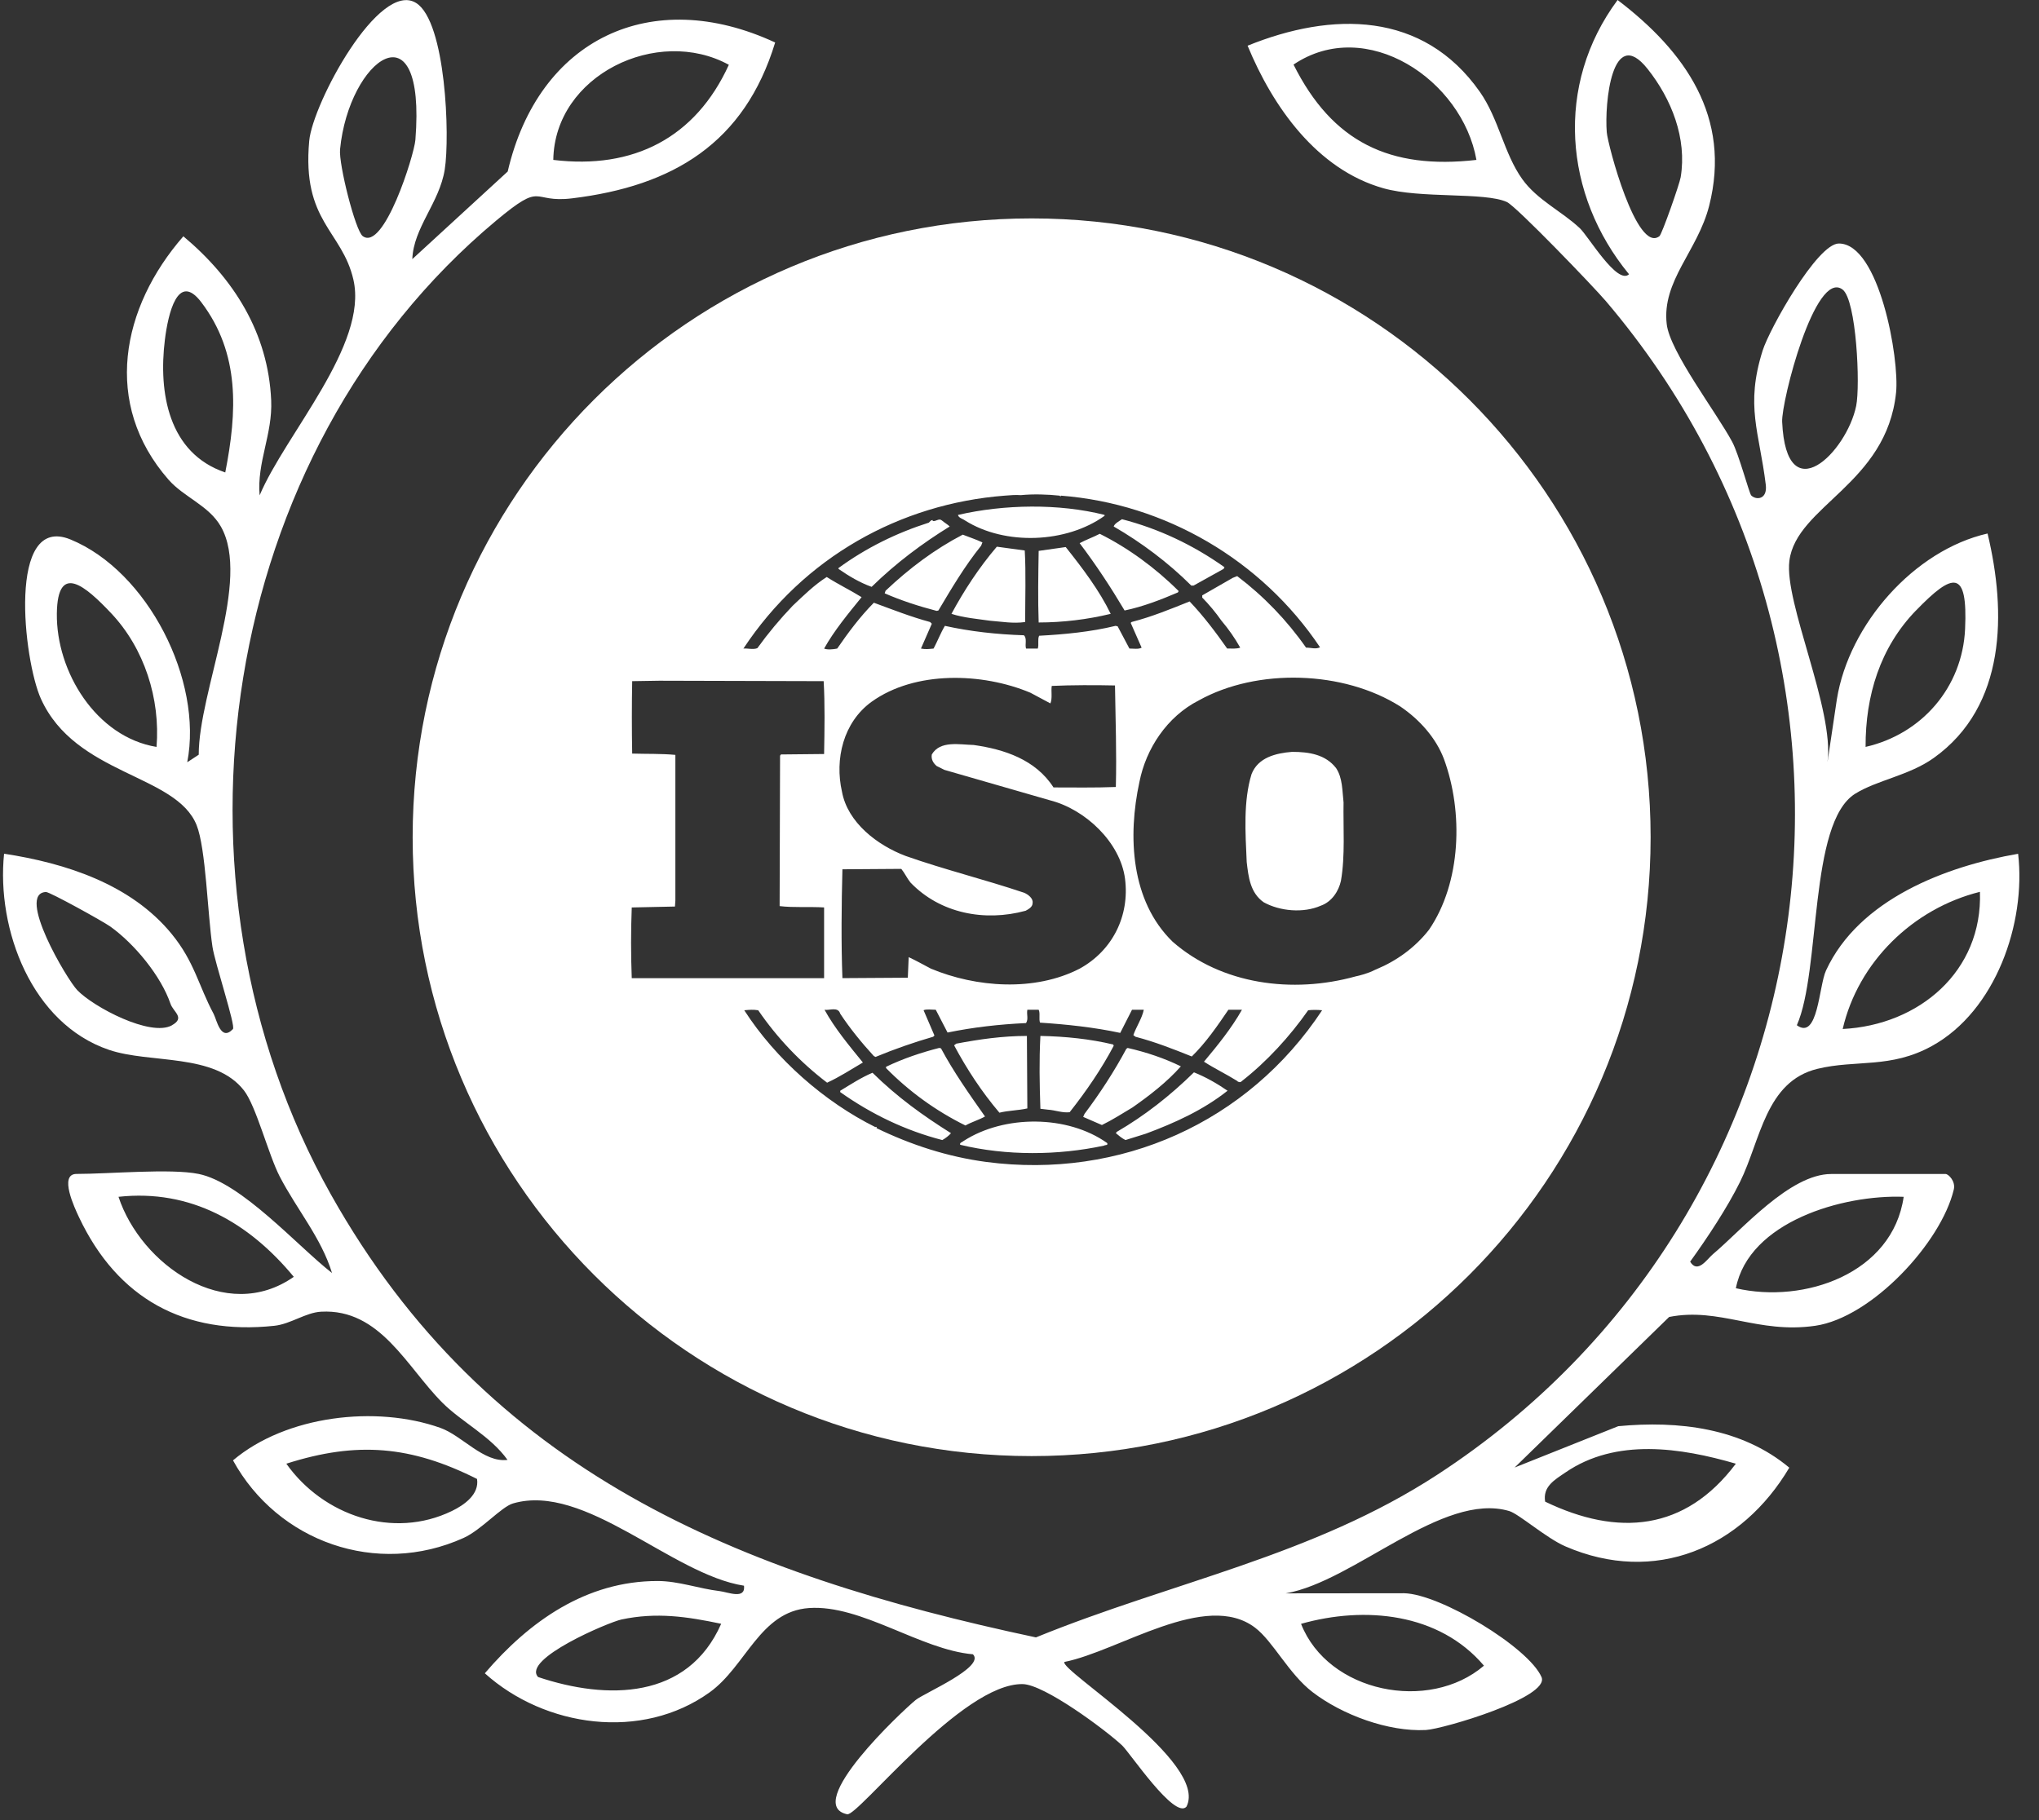 <svg width="84" height="75" viewBox="0 0 84 75" fill="none" xmlns="http://www.w3.org/2000/svg">
<rect x="0" y="0" width="84" height="75" fill="#333333" stroke="none"/>
<path d="M8.807 41.79C8.173 40.606 8.015 39.637 7.073 38.485C5.394 36.432 2.704 35.566 0.168 35.178C-0.152 38.304 1.311 42.185 4.492 43.261C6.194 43.838 8.837 43.376 10.05 44.932C10.553 45.576 11.061 47.59 11.526 48.484C12.232 49.842 13.241 51.019 13.678 52.456C12.261 51.353 9.959 48.733 8.181 48.373C7.034 48.14 4.506 48.373 3.153 48.373C2.408 48.373 3.084 49.792 3.255 50.157C4.843 53.52 7.615 55.024 11.3 54.631C11.977 54.559 12.593 54.083 13.231 54.05C15.667 53.918 16.758 56.337 18.231 57.806C19.028 58.602 20.205 59.172 20.908 60.156C19.927 60.283 19.044 59.158 18.141 58.837C15.495 57.898 11.791 58.323 9.599 60.176C11.436 63.526 15.521 64.989 19.099 63.372C19.829 63.042 20.651 62.093 21.133 61.951C24.1 61.085 27.666 64.876 30.651 65.341C30.719 65.924 29.989 65.604 29.645 65.563C28.799 65.464 27.952 65.147 27.091 65.147C24.152 65.145 21.804 66.808 19.973 68.95C22.446 71.177 26.442 71.743 29.236 69.734C30.736 68.656 31.306 66.401 33.329 66.261C35.487 66.112 37.911 67.977 40.082 68.167C40.605 68.689 38.079 69.761 37.724 70.049C37.188 70.484 33.045 74.363 34.9 74.759C35.346 74.855 39.627 69.353 42.13 69.395C43.018 69.409 45.509 71.256 46.224 71.919C46.542 72.213 48.395 74.994 48.879 74.445C49.806 72.62 43.612 68.802 43.852 68.482C46.1 68.035 49.671 65.525 51.705 67.07C52.451 67.638 53.093 68.974 54.075 69.727C55.295 70.662 57.193 71.366 58.739 71.287C59.441 71.251 63.866 69.944 63.506 69.107C62.977 67.881 59.32 65.675 57.839 65.651L52.97 65.656C55.794 65.165 59.432 61.456 62.174 62.264C62.57 62.38 63.699 63.378 64.486 63.719C68.18 65.321 71.756 63.784 73.713 60.477C71.749 58.833 69.134 58.534 66.666 58.768L62.398 60.471L68.763 54.267C70.849 53.856 72.405 54.974 74.783 54.63C77.097 54.295 79.967 51.216 80.49 49.015C80.572 48.671 80.265 48.376 80.154 48.376H75.44C73.73 48.376 71.748 50.689 70.571 51.676C70.322 51.886 69.94 52.5 69.628 51.989C70.329 51.018 71.159 49.764 71.683 48.703C72.535 46.98 72.732 44.559 74.879 44.041C76.466 43.656 77.884 44.044 79.593 43.099C82.214 41.652 83.47 38.044 83.14 35.181C80.159 35.695 76.581 37.057 75.226 39.99C74.929 40.633 74.899 42.881 74.024 42.246C75.019 39.997 74.508 33.908 76.425 32.708C77.329 32.144 78.651 31.956 79.663 31.233C82.656 29.098 82.658 25.224 81.881 21.984C78.867 22.669 76.171 25.717 75.673 28.814L75.286 31.407C75.58 29.249 73.499 24.834 73.716 23.111C74.002 20.845 77.722 19.95 78.112 16.175C78.255 14.787 77.42 10.033 75.754 10.034C74.866 10.034 72.897 13.549 72.614 14.448C71.894 16.736 72.477 17.788 72.744 19.972C72.82 20.588 72.347 20.618 72.144 20.414C72.062 20.331 71.636 18.718 71.361 18.207C70.704 16.985 68.791 14.485 68.663 13.355C68.457 11.567 69.939 10.342 70.412 8.48C71.339 4.827 69.423 2.119 66.64 0C64.049 3.491 64.419 8.033 67.111 11.301C66.626 11.755 65.439 9.74 65.084 9.404C64.335 8.7 63.326 8.242 62.71 7.378C61.957 6.323 61.745 4.896 60.964 3.783C58.625 0.453 54.877 0.473 51.397 1.883C52.431 4.392 54.248 6.982 56.989 7.757C58.537 8.194 61.159 7.906 62.078 8.324C62.465 8.5 65.659 11.821 66.16 12.412C78.884 27.377 75.626 50.056 59.229 60.757C54.062 64.128 48.302 65.175 42.677 67.471C30.423 64.865 20.059 60.672 13.629 49.214C6.397 36.327 8.969 18.677 20.433 9.097C22.429 7.43 21.846 8.382 23.567 8.173C27.729 7.669 30.672 5.896 31.934 1.751C26.828 -0.618 22.184 1.606 20.916 7.067L16.986 10.677C17.033 9.382 18.102 8.362 18.322 6.986C18.539 5.627 18.369 0.901 17.148 0.126C15.622 -0.842 12.881 4.264 12.739 5.803C12.433 9.134 14.094 9.498 14.559 11.524C15.177 14.212 11.754 17.896 10.696 20.411C10.578 19.047 11.233 17.899 11.172 16.499C11.05 13.722 9.635 11.48 7.554 9.737C4.994 12.67 4.208 16.643 6.944 19.767C7.578 20.489 8.604 20.829 9.099 21.697C10.356 23.9 8.183 28.496 8.187 31.099L7.714 31.409C8.37 28.032 6.083 23.534 2.905 22.23C0.283 21.153 0.97 27.21 1.685 28.793C3.115 31.956 7.26 31.891 8.101 34.004C8.483 34.962 8.552 37.68 8.752 39.008C8.854 39.689 9.715 42.274 9.596 42.403C9.096 42.937 8.925 42.012 8.807 41.793V41.79ZM7.084 42.249C6.201 42.739 3.849 41.495 3.184 40.801C2.754 40.355 0.656 36.806 1.894 36.756C2.045 36.749 4.255 37.971 4.547 38.181C5.536 38.89 6.628 40.206 7.024 41.362C7.141 41.702 7.64 41.938 7.082 42.247L7.084 42.249ZM4.882 49.316C7.857 48.99 10.257 50.38 12.103 52.613C9.303 54.576 5.806 52.117 4.882 49.316ZM18.619 62.261C16.195 63.44 13.315 62.457 11.796 60.313C14.712 59.381 16.931 59.575 19.652 60.942C19.752 61.577 19.124 62.016 18.619 62.261ZM22.168 69.104C21.486 68.365 25.078 66.844 25.606 66.732C27.053 66.427 28.298 66.613 29.71 66.91C28.334 70.039 25.016 70.058 22.168 69.104ZM61.134 68.636C58.866 70.577 54.709 69.742 53.599 66.912C56.225 66.17 59.284 66.457 61.134 68.636ZM64.491 60.675C66.578 59.243 69.252 59.655 71.511 60.313C69.419 63.097 66.649 63.32 63.655 61.877C63.55 61.25 64.056 60.973 64.491 60.675ZM78.425 49.316C77.972 52.475 74.332 53.736 71.512 53.083C72.05 50.34 75.916 49.221 78.425 49.316ZM81.567 36.749C81.681 40.02 79.063 42.241 75.913 42.401C76.548 39.649 78.8 37.439 81.567 36.749ZM78.931 25.158C80.452 23.587 81.069 23.433 80.955 25.92C80.845 28.32 79.173 30.249 76.856 30.777C76.847 28.666 77.455 26.679 78.931 25.156V25.158ZM53.289 2.661C56.286 0.638 60.243 3.294 60.824 6.589C57.256 6.997 54.888 5.858 53.289 2.661ZM66.193 5.449C66.099 4.292 66.398 0.978 67.877 2.842C68.861 4.082 69.502 5.702 69.239 7.299C69.192 7.587 68.466 9.651 68.364 9.731C67.424 10.463 66.234 5.962 66.193 5.449ZM75.908 11.931C76.479 12.362 76.642 15.884 76.468 16.728C76.075 18.633 73.588 21.117 73.419 17.382C73.381 16.544 74.781 11.081 75.908 11.931ZM30.026 2.67C28.652 5.684 26.088 6.99 22.794 6.589C22.844 3.093 27.089 1.061 30.026 2.67ZM14.009 6.155C14.372 2.427 17.563 0.086 17.113 5.761C17.062 6.403 15.81 10.374 14.943 9.729C14.641 9.506 13.95 6.771 14.009 6.155ZM6.451 30.778C3.966 30.371 2.312 27.682 2.342 25.28C2.369 23.136 3.544 24.174 4.579 25.269C5.949 26.72 6.609 28.796 6.449 30.778H6.451ZM9.28 19.468C6.935 18.673 6.523 16.177 6.793 13.998C6.924 12.942 7.321 11.177 8.29 12.45C9.897 14.567 9.769 16.974 9.28 19.468Z" fill="white"/>
<path d="M42.5 9C56.583 9 68 20.417 68 34.5C68 48.583 56.583 60 42.5 60C28.417 60 17 48.583 17 34.5C17 20.417 28.417 9 42.5 9ZM34.614 41.77C34.525 41.468 34.166 41.645 33.968 41.609C34.397 42.387 34.974 43.075 35.548 43.782C35.063 44.066 34.58 44.382 34.074 44.613C32.975 43.776 32.017 42.769 31.236 41.629C31.02 41.594 30.878 41.61 30.661 41.629C31.955 43.642 33.968 45.406 36.07 46.448C36.07 46.446 36.071 46.433 36.089 46.433C36.104 46.433 36.14 46.466 36.105 46.484C37.525 47.173 39.035 47.667 40.633 47.88C46.149 48.603 51.414 46.256 54.467 41.629C54.276 41.609 54.083 41.609 53.893 41.628C53.139 42.706 52.186 43.748 51.147 44.558C51.109 44.613 51.001 44.592 50.967 44.541C50.516 44.259 50.032 44.029 49.6 43.748C50.175 43.06 50.733 42.371 51.164 41.609H50.605C50.158 42.265 49.69 42.953 49.098 43.533C48.306 43.216 47.588 42.934 46.779 42.721L46.69 42.653C46.815 42.297 47.049 41.962 47.12 41.608H46.635L46.15 42.562C45.092 42.333 43.923 42.208 42.845 42.139C42.79 41.98 42.861 41.75 42.79 41.608H42.323C42.286 41.821 42.377 41.981 42.27 42.157C41.156 42.208 40.077 42.333 39.036 42.547L38.55 41.608C38.372 41.608 38.172 41.574 38.048 41.627L38.496 42.669L38.442 42.721C37.637 42.954 36.845 43.231 36.07 43.552L35.999 43.516C35.495 42.968 35.01 42.37 34.614 41.77ZM39.699 47.014C41.37 45.935 43.975 45.936 45.611 47.1C45.664 47.206 45.522 47.172 45.485 47.206C43.581 47.615 41.46 47.63 39.557 47.172C39.52 47.084 39.645 47.065 39.699 47.014ZM35.944 44.204C36.969 45.213 38.028 45.972 39.178 46.694C39.088 46.8 38.946 46.907 38.82 46.977C37.311 46.588 35.908 45.917 34.614 45.001V44.946C35.045 44.684 35.479 44.4 35.944 44.204ZM49.187 44.187C49.672 44.38 50.139 44.647 50.571 44.945C49.564 45.744 48.396 46.271 47.21 46.713L46.366 46.977C46.222 46.907 46.097 46.801 45.97 46.694L46.006 46.641C47.156 45.972 48.198 45.157 49.187 44.187ZM38.766 43.199C39.285 44.17 39.933 45.088 40.579 46.006C40.33 46.148 40.023 46.234 39.773 46.377C38.558 45.777 37.452 44.977 36.502 44.011V43.959H36.501C37.203 43.622 37.94 43.373 38.693 43.181L38.766 43.199ZM46.455 43.182C47.23 43.358 47.965 43.606 48.648 43.94C48.073 44.592 47.335 45.158 46.653 45.635C46.241 45.881 45.826 46.148 45.395 46.358L44.624 46.023L44.677 45.901C45.325 45.037 45.9 44.153 46.402 43.217L46.455 43.182ZM42.323 45.674C41.945 45.759 41.532 45.759 41.173 45.85C40.436 44.982 39.826 44.046 39.306 43.074L39.395 43.005C40.33 42.828 41.299 42.687 42.305 42.687L42.323 45.674ZM42.861 42.687C43.886 42.706 44.911 42.812 45.861 43.04L45.881 43.094C45.379 44.046 44.748 44.967 44.066 45.83C43.759 45.866 43.473 45.743 43.168 45.725L42.861 45.688C42.826 44.647 42.807 43.728 42.861 42.687ZM57.685 29.11C55.349 27.628 51.791 27.522 49.385 28.862C48.072 29.531 47.21 30.855 46.941 32.219C46.455 34.459 46.581 37.124 48.307 38.803C50.319 40.567 53.247 40.957 55.852 40.232C55.975 40.209 56.368 40.11 56.639 39.967L56.715 39.934C57.524 39.597 58.295 39.051 58.871 38.31C60.2 36.366 60.291 33.454 59.482 31.266C59.159 30.416 58.493 29.657 57.685 29.11ZM42.448 28.544C40.471 27.715 37.703 27.628 35.907 28.917C34.739 29.763 34.381 31.283 34.687 32.624C34.919 33.893 36.14 34.829 37.309 35.27C38.907 35.834 40.578 36.243 42.197 36.789C42.358 36.861 42.574 37.021 42.539 37.215C42.54 37.371 42.377 37.462 42.252 37.529C40.563 37.989 38.729 37.638 37.508 36.365C37.365 36.189 37.274 35.978 37.13 35.803L34.705 35.82C34.667 37.25 34.65 38.892 34.705 40.305L37.399 40.288L37.435 39.44C37.741 39.581 38.048 39.757 38.352 39.915C40.221 40.693 42.626 40.869 44.477 39.915C45.826 39.175 46.545 37.746 46.347 36.207C46.15 34.708 44.712 33.348 43.258 32.978L38.908 31.724L38.587 31.564C38.443 31.441 38.353 31.284 38.388 31.088C38.729 30.507 39.52 30.683 40.113 30.698C41.371 30.875 42.664 31.299 43.401 32.447C44.191 32.447 45.107 32.463 45.969 32.429C46.005 30.981 45.955 29.711 45.934 28.245C45.125 28.227 44.136 28.227 43.329 28.264C43.293 28.474 43.363 28.773 43.273 28.985L42.448 28.544ZM26.044 28.068C26.026 29.003 26.026 30.097 26.044 31.052C26.655 31.071 27.23 31.051 27.823 31.106V37.109L27.806 37.355L26.026 37.393C25.989 38.363 25.989 39.335 26.026 40.306H33.95V37.392C33.357 37.355 32.692 37.407 32.118 37.337L32.136 31.139L32.172 31.088L33.95 31.07C33.969 30.064 33.986 28.985 33.932 28.068L27.159 28.05L26.044 28.068ZM53.23 30.981C53.93 30.981 54.611 31.089 55.044 31.653C55.313 32.058 55.296 32.588 55.35 33.065C55.331 34.071 55.422 35.271 55.242 36.296C55.15 36.721 54.864 37.161 54.413 37.32C53.696 37.636 52.725 37.548 52.06 37.179C51.504 36.789 51.432 36.137 51.36 35.52C51.306 34.302 51.218 33.013 51.559 31.9C51.826 31.211 52.563 31.034 53.23 30.981ZM43.652 20.424C43.168 20.372 42.573 20.351 42.053 20.403C41.856 20.388 41.623 20.403 41.389 20.424C37.077 20.757 33.107 22.966 30.626 26.725C30.806 26.708 31.021 26.779 31.201 26.708C31.645 26.093 32.132 25.509 32.656 24.961C33.122 24.52 33.555 24.096 34.059 23.776C34.526 24.076 35.046 24.326 35.495 24.607C34.938 25.293 34.364 25.985 33.951 26.725C34.076 26.779 34.31 26.762 34.49 26.725C34.939 26.073 35.423 25.419 36 24.836C36.77 25.119 37.526 25.418 38.317 25.631L38.388 25.701L37.94 26.725C38.138 26.762 38.264 26.744 38.46 26.725C38.621 26.426 38.746 26.091 38.926 25.789C39.969 26.02 41.066 26.142 42.18 26.177C42.322 26.302 42.215 26.567 42.27 26.725H42.754C42.807 26.551 42.737 26.354 42.808 26.197C43.85 26.142 44.946 26.036 45.955 25.789L46.043 25.808L46.528 26.724C46.69 26.724 46.906 26.762 47.031 26.688L46.581 25.666L46.618 25.63C47.443 25.418 48.218 25.1 49.008 24.783C49.566 25.366 50.086 26.054 50.555 26.723C50.751 26.723 50.949 26.742 51.093 26.686C50.871 26.292 50.612 25.92 50.319 25.575C50.082 25.237 49.818 24.919 49.528 24.624V24.533L50.786 23.811L50.968 23.739C52.062 24.567 53.019 25.562 53.805 26.686C54.02 26.687 54.201 26.761 54.381 26.672C51.971 23.073 48 20.757 43.708 20.424L43.69 20.458L43.652 20.424ZM42.216 22.684C42.269 23.6 42.233 24.66 42.233 25.632C41.732 25.702 41.282 25.616 40.777 25.577C40.295 25.506 39.682 25.455 39.197 25.294C39.718 24.328 40.331 23.39 41.066 22.527L42.216 22.684ZM43.904 22.542C44.605 23.423 45.289 24.328 45.757 25.294C44.785 25.529 43.789 25.648 42.79 25.65C42.755 24.712 42.773 23.671 42.79 22.7C43.151 22.649 43.544 22.594 43.904 22.542ZM39.662 22.031C39.933 22.137 40.202 22.224 40.472 22.35L40.419 22.487C39.735 23.337 39.197 24.253 38.659 25.156L38.587 25.172C37.849 24.98 37.13 24.748 36.447 24.449L36.482 24.343C37.471 23.407 38.512 22.63 39.662 22.031ZM45.306 21.996C46.476 22.578 47.606 23.407 48.558 24.357L48.523 24.413C47.821 24.712 47.102 24.994 46.33 25.156C45.774 24.221 45.163 23.286 44.478 22.382C44.73 22.244 45.037 22.137 45.306 21.996ZM38.423 21.466C38.566 21.5 38.675 21.34 38.801 21.445C38.909 21.537 39.036 21.607 39.125 21.694C38.012 22.381 36.915 23.195 35.908 24.182C35.423 24.008 34.976 23.742 34.543 23.442V23.407C35.676 22.578 36.934 21.96 38.264 21.536C38.318 21.481 38.352 21.43 38.423 21.43V21.466ZM46.222 21.395C47.731 21.784 49.151 22.454 50.444 23.372L50.408 23.442L49.17 24.13H49.078C48.127 23.18 47.014 22.35 45.881 21.695C45.917 21.572 46.097 21.482 46.222 21.395ZM39.466 21.218C41.371 20.779 43.616 20.742 45.504 21.217V21.255C43.94 22.382 41.407 22.488 39.755 21.446C39.662 21.376 39.486 21.341 39.466 21.218Z" fill="white"/>
</svg>
